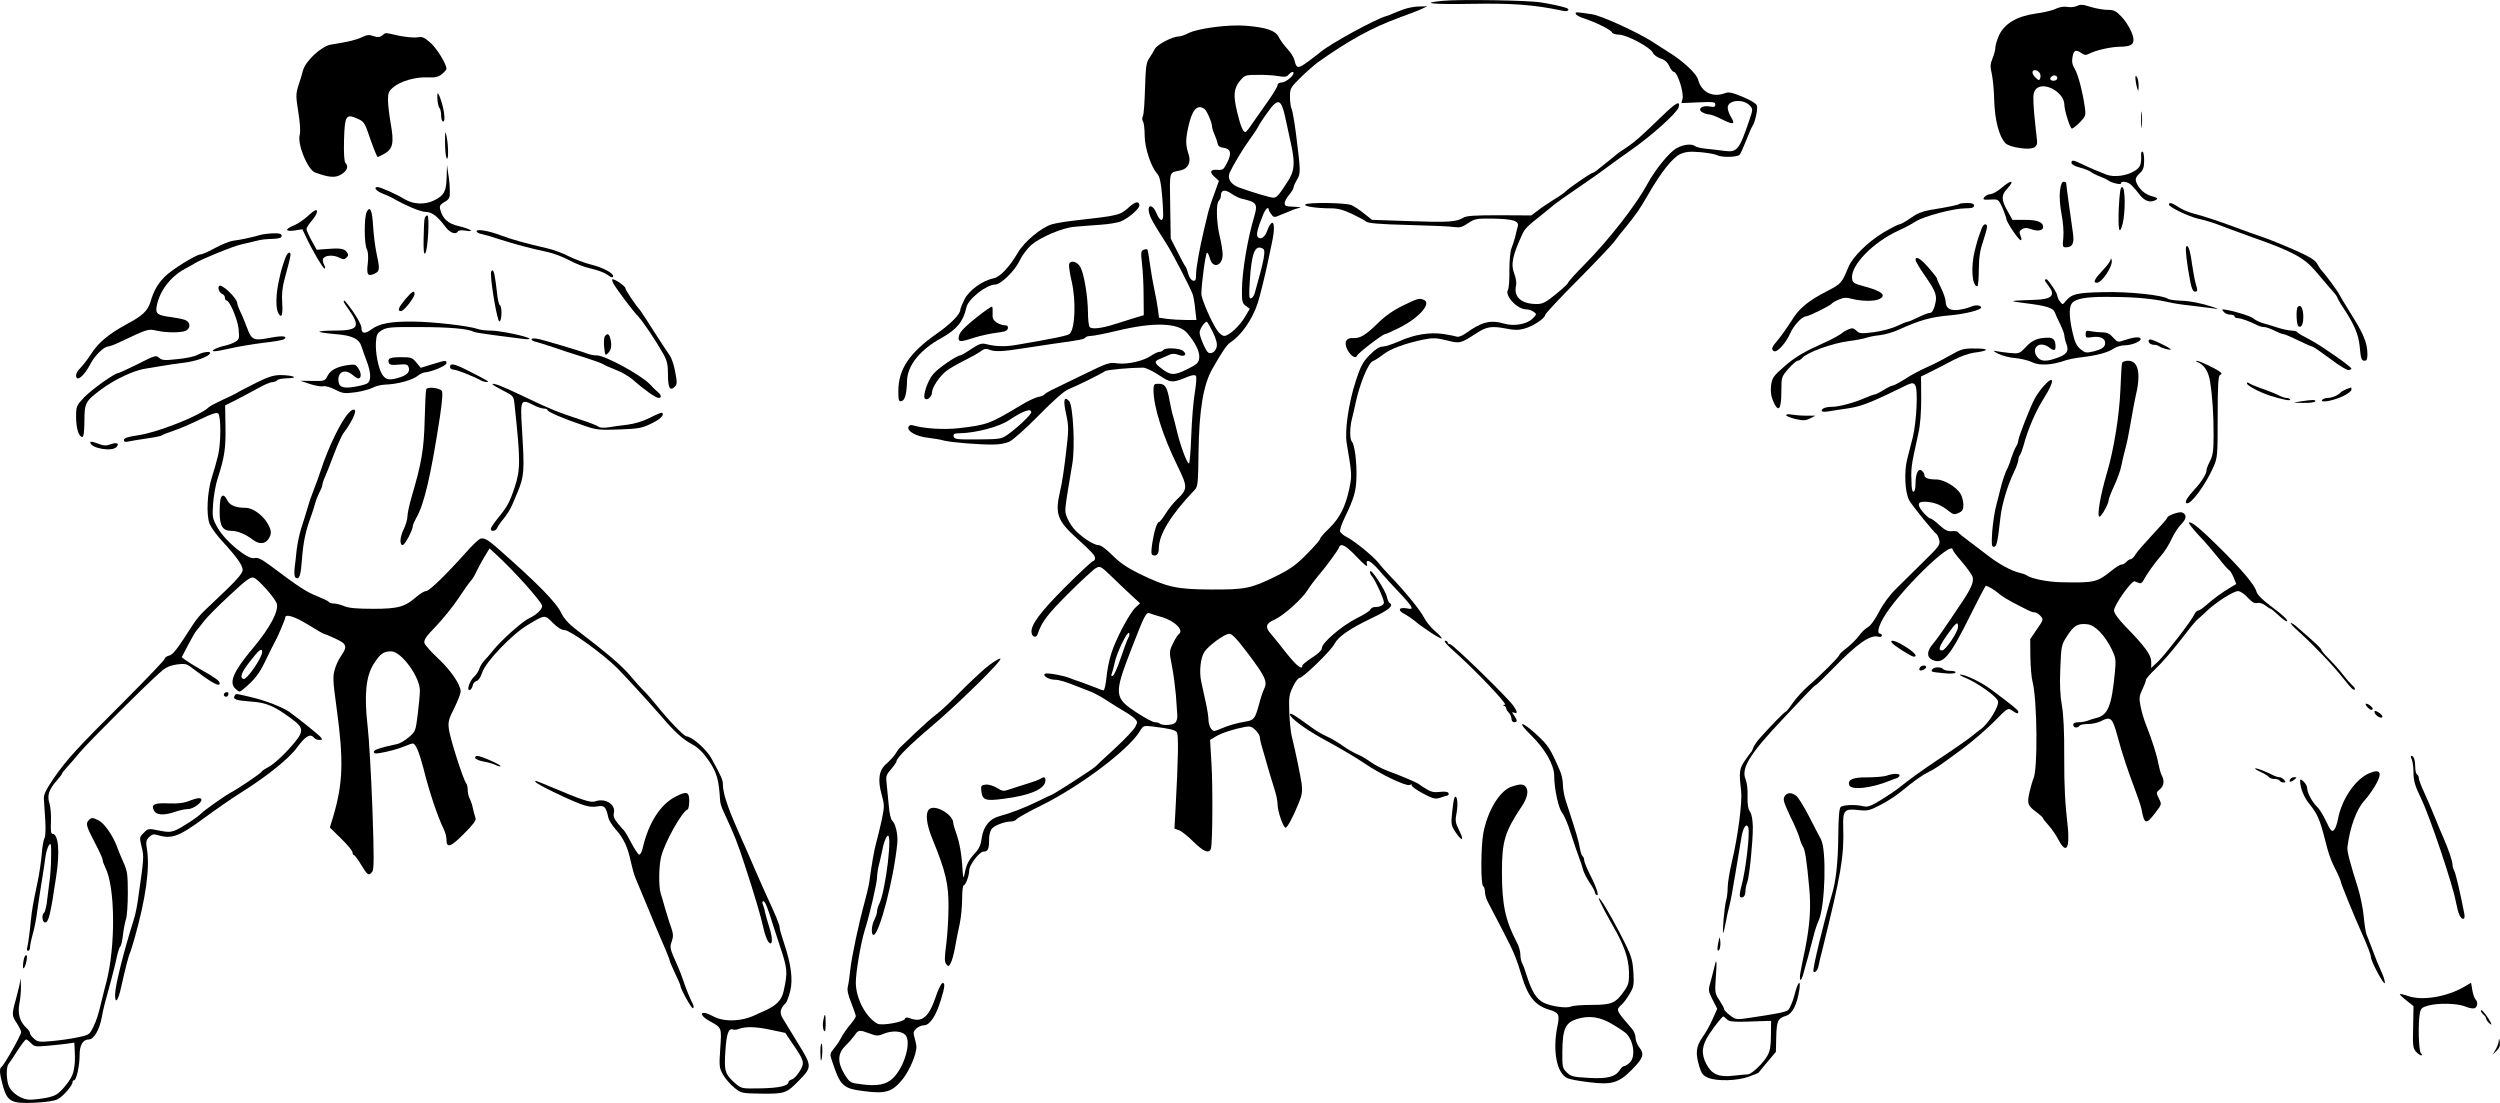 <?xml version="1.0" standalone="no"?>
<!DOCTYPE svg PUBLIC "-//W3C//DTD SVG 20010904//EN"
 "http://www.w3.org/TR/2001/REC-SVG-20010904/DTD/svg10.dtd">
<svg version="1.0" xmlns="http://www.w3.org/2000/svg"
 width="1410.756pt" height="622.376pt" viewBox="0 0 1410.756 622.376"
 preserveAspectRatio="xMidYMid meet">
<g transform="translate(-5.06,622.561) scale(0.1,-0.1)"
fill="#000000" stroke="none">
<path d="M8193 6221 c-136 -13 -64 -21 163 -17 232 4 352 -5 512 -39 34 -8 47
9 15 18 -39 11 -81 20 -138 29 -69 12 -459 18 -552 9z"/>
<path d="M11765 6190 c-11 -5 -34 -6 -51 -3 -19 3 -44 -2 -63 -11 -17 -9 -68
-21 -113 -27 -107 -15 -177 -57 -208 -125 -11 -26 -20 -57 -20 -69 0 -12 -7
-39 -16 -60 -13 -31 -13 -46 -4 -85 6 -26 13 -94 14 -151 3 -111 28 -206 64
-242 11 -11 44 -22 83 -27 75 -11 102 4 94 49 -2 15 -9 78 -15 141 -8 97 -7
118 5 137 38 57 165 -8 165 -84 0 -31 33 -133 42 -133 6 0 26 16 45 35 31 31
34 40 30 73 -11 88 -39 197 -58 228 -15 25 -18 42 -13 69 7 38 18 43 50 21 17
-12 25 -13 45 -3 38 20 125 39 176 39 53 1 73 11 73 39 0 31 -32 92 -69 132
-30 31 -42 37 -76 37 -23 0 -64 7 -91 15 -55 17 -61 17 -89 5z m-206 -374 c6
-7 8 -21 5 -30 -6 -16 -8 -16 -25 0 -11 9 -19 23 -19 31 0 17 24 17 39 -1z
m101 -31 c0 -8 -9 -15 -20 -15 -20 0 -26 11 -13 23 12 13 33 7 33 -8z"/>
<path d="M7975 6174 c-22 -8 -49 -18 -60 -23 -11 -6 -31 -13 -44 -17 -59 -16
-314 -156 -366 -200 -6 -5 -36 -29 -69 -53 -62 -46 -69 -45 -82 9 -4 14 -21
41 -39 60 -18 19 -40 49 -48 66 -19 37 -67 54 -182 64 -97 9 -273 -14 -327
-41 -21 -11 -45 -19 -55 -19 -35 0 -122 -45 -135 -70 -7 -14 -22 -37 -32 -53
-17 -23 -20 -48 -24 -169 -2 -78 -7 -149 -12 -158 -5 -9 -5 -22 1 -31 5 -7 9
-43 9 -78 0 -69 36 -178 71 -216 14 -16 21 -46 28 -129 5 -60 7 -115 4 -122
-7 -20 -21 -8 -38 32 -18 45 -50 48 -41 4 6 -31 24 -63 96 -175 35 -54 131
-239 151 -290 4 -11 11 -48 14 -82 l7 -63 -60 0 c-32 0 -80 3 -105 6 l-46 7
-6 46 c-3 25 -12 75 -20 111 -8 36 -19 101 -25 144 -6 44 -12 82 -15 84 -2 2
-12 2 -21 -2 -15 -6 -16 -15 -9 -79 5 -39 9 -121 9 -181 l1 -109 -60 -18 c-33
-11 -80 -25 -105 -33 -75 -24 -131 -30 -141 -15 -5 8 -9 46 -9 84 -1 86 -21
210 -41 250 -16 33 -55 46 -65 21 -3 -8 3 -52 14 -98 26 -112 19 -271 -12
-297 -12 -10 -101 -28 -302 -62 -66 -11 -116 -9 -174 6 -20 5 -38 -2 -79 -29
-29 -20 -57 -36 -62 -36 -19 0 -124 -72 -151 -104 -32 -35 -62 -126 -48 -140
13 -13 40 12 40 35 0 28 44 94 82 122 18 14 62 39 98 57 36 18 78 41 93 52 23
17 32 18 55 9 27 -11 75 -9 187 9 33 5 107 16 165 25 159 22 179 26 186 36 3
5 17 9 31 9 14 0 80 13 147 29 206 50 346 46 396 -13 47 -55 71 -105 68 -139
-3 -28 -10 -36 -68 -65 -73 -36 -94 -36 -146 5 -41 31 -42 40 -6 54 15 7 37
16 50 22 17 8 31 8 53 0 35 -14 52 3 24 24 -22 15 -101 18 -110 3 -3 -5 -13
-10 -22 -10 -8 0 -28 -9 -44 -20 -43 -31 -135 -52 -192 -45 -45 7 -57 3 -180
-57 -73 -36 -153 -75 -179 -87 -26 -12 -50 -26 -53 -31 -3 -5 -20 -12 -38 -15
-17 -4 -59 -24 -92 -44 -180 -108 -192 -113 -357 -132 -82 -9 -193 -2 -254 16
-15 5 -23 1 -27 -9 -9 -24 46 -54 112 -61 31 -4 70 -10 86 -15 39 -11 203 -24
280 -23 37 0 74 7 95 18 19 10 94 77 165 149 80 82 143 137 165 145 41 16 190
89 206 102 9 8 146 20 215 20 14 0 55 -19 89 -42 69 -46 75 -46 167 -8 21 8
36 10 42 4 5 -6 2 -45 -6 -95 -8 -47 -17 -156 -20 -242 -3 -87 -9 -158 -13
-158 -11 0 -47 97 -66 175 -8 33 -18 74 -23 90 -6 17 -14 56 -20 88 -14 79
-26 97 -61 97 -28 0 -30 -3 -30 -38 0 -91 53 -259 135 -425 59 -121 59 -131
-5 -192 -17 -16 -45 -51 -61 -77 -17 -27 -34 -48 -38 -48 -11 0 -28 -53 -38
-119 -7 -49 -7 -64 3 -68 22 -8 34 7 34 40 1 78 69 189 203 329 17 17 19 41
21 211 3 237 27 383 79 473 54 95 81 134 100 147 63 41 123 127 155 222 12 36
47 179 61 250 6 28 15 70 20 95 14 65 14 113 -1 108 -7 -3 -18 -20 -24 -38
-13 -41 -38 -60 -55 -43 -11 11 -4 45 29 126 13 33 31 50 32 30 0 -5 7 -17 15
-27 14 -19 16 -19 57 -1 24 9 52 21 63 26 11 4 29 10 40 12 11 3 -4 5 -32 6
-44 1 -53 4 -53 19 0 11 11 32 25 48 14 16 25 35 25 41 0 7 9 27 19 44 22 35
22 44 -5 259 -9 69 -20 133 -25 142 -5 10 -9 40 -9 67 0 48 3 53 59 108 32 32
76 70 97 86 176 125 305 196 463 254 53 19 110 41 126 49 l30 14 -45 -1 c-25
0 -63 -7 -85 -15z m-625 -361 c0 -17 -46 -53 -67 -53 -14 0 -23 -6 -23 -15 0
-8 -28 -55 -63 -103 -34 -48 -73 -104 -87 -124 -14 -21 -28 -38 -32 -38 -13 0
-28 37 -47 117 -22 93 -18 130 18 174 26 31 30 32 102 32 41 1 92 -3 115 -7
32 -6 44 -5 55 7 15 17 29 22 29 10z m-47 -248 c9 -44 24 -111 32 -148 25
-112 21 -158 -20 -219 -50 -77 -60 -88 -79 -88 -17 0 -117 30 -192 57 -48 17
-69 51 -54 85 19 41 74 134 111 184 20 27 42 60 49 74 7 14 31 51 54 82 58 82
76 77 99 -27z m-457 47 c14 -8 44 -78 44 -99 0 -8 6 -29 14 -46 8 -18 16 -41
18 -52 2 -13 12 -21 31 -23 42 -5 50 -31 23 -83 -19 -39 -25 -44 -53 -42 -42
4 -50 -12 -19 -39 l25 -23 -25 -70 c-15 -38 -30 -86 -35 -105 -4 -19 -15 -64
-24 -100 -25 -105 -44 -212 -45 -253 0 -31 -3 -38 -17 -35 -10 2 -22 18 -27
38 -5 19 -12 37 -15 40 -3 3 -24 40 -45 83 l-39 77 -3 185 c-3 202 -8 185 58
199 42 9 60 44 47 87 -18 57 -19 81 -4 153 21 100 50 135 91 108z m213 -508
c81 -18 90 -29 71 -94 -39 -129 -70 -314 -71 -418 -1 -67 2 -77 21 -92 l23
-17 -27 -46 c-31 -52 -91 -107 -117 -107 -10 0 -27 13 -38 29 -33 46 -91 179
-91 209 0 53 24 232 32 232 4 0 11 -15 16 -32 15 -61 72 -44 72 21 0 20 -7 65
-16 101 -19 79 -22 186 -6 202 7 7 12 19 12 28 0 34 21 39 58 14 19 -14 47
-27 61 -30z m120 -283 c15 -10 5 -63 -48 -250 -4 -14 -13 -27 -21 -29 -11 -4
-12 14 -7 94 10 164 30 214 76 185z m-284 -470 c19 -40 26 -67 21 -84 -6 -25
-30 -42 -47 -31 -14 8 -49 90 -49 113 0 20 28 61 40 61 4 0 19 -27 35 -59z
m-1025 -452 c0 -13 -79 -88 -133 -126 -36 -25 -44 -26 -170 -27 -118 -1 -132
1 -135 17 -3 14 4 17 35 18 89 1 223 36 278 74 79 52 125 69 125 44z"/>
<path d="M8943 6147 c2 -7 23 -18 48 -26 65 -21 151 -64 156 -78 3 -7 21 -13
40 -13 42 0 176 -71 190 -101 5 -12 25 -27 43 -33 24 -7 40 -21 50 -43 8 -18
20 -33 26 -33 20 0 58 -117 49 -152 l-6 -24 95 4 c85 4 96 2 96 -12 0 -14 -6
-16 -33 -11 -43 8 -71 -17 -38 -34 11 -6 27 -11 36 -11 10 0 39 -11 67 -25 69
-35 83 -33 58 8 -11 17 -20 42 -20 55 0 44 89 52 126 11 17 -19 16 -23 -5 -85
-56 -164 -68 -179 -138 -170 -27 4 -73 9 -103 12 -30 3 -59 10 -64 15 -17 15
-67 10 -105 -12 -41 -23 -120 -120 -165 -203 -64 -118 -215 -312 -350 -449
-53 -53 -96 -101 -96 -106 0 -5 -31 -34 -69 -65 -58 -47 -76 -56 -109 -56 -87
0 -132 41 -116 105 3 14 -1 42 -10 65 -21 53 -11 103 45 224 15 32 28 45 114
113 33 26 65 53 71 58 7 6 64 46 128 90 65 44 143 99 174 123 31 23 84 61 117
84 119 82 270 217 278 248 11 41 -14 28 -96 -52 -119 -115 -152 -144 -200
-176 -23 -15 -47 -31 -53 -37 -6 -5 -25 -21 -43 -35 -18 -14 -44 -35 -59 -47
-15 -13 -30 -23 -35 -23 -9 0 -138 -89 -152 -105 -5 -6 -35 -27 -65 -45 -30
-19 -71 -46 -91 -62 l-37 -28 -180 1 c-142 0 -186 -3 -204 -14 -37 -24 -89
-27 -309 -19 l-206 7 -44 35 c-24 20 -57 41 -72 48 -32 14 -253 17 -261 3 -7
-10 66 -21 142 -21 41 0 72 -8 121 -31 36 -17 73 -37 81 -44 11 -9 76 -15 240
-19 124 -3 241 -8 260 -12 28 -4 43 0 75 22 37 25 47 27 137 26 118 -2 153
-13 143 -45 -3 -12 -10 -38 -14 -57 -5 -19 -14 -48 -21 -65 -7 -17 -12 -70
-12 -125 1 -53 -3 -102 -8 -110 -20 -32 52 -110 102 -110 13 0 33 -6 43 -14
18 -13 18 -14 -7 -39 -31 -31 -104 -44 -158 -28 -79 23 -128 11 -219 -55 -20
-14 -42 -22 -50 -18 -9 3 -43 10 -76 15 -78 11 -164 -3 -248 -41 -37 -16 -79
-30 -93 -30 -19 0 -41 -14 -74 -47 -40 -41 -51 -63 -79 -148 -40 -123 -63
-280 -51 -350 30 -177 30 -181 15 -256 -22 -103 -54 -166 -113 -224 -29 -27
-52 -54 -52 -60 0 -6 -34 -45 -76 -87 -62 -63 -94 -85 -177 -126 -138 -68
-172 -74 -366 -73 -191 1 -245 13 -401 89 -69 34 -110 62 -152 104 -38 38 -66
58 -81 58 -27 0 -104 52 -139 95 -14 17 -31 46 -38 65 -13 36 -13 31 32 300
16 96 4 327 -18 352 -29 31 -35 6 -17 -74 15 -70 15 -86 -1 -219 -9 -79 -23
-175 -33 -214 -30 -129 -17 -167 96 -269 80 -72 101 -95 101 -110 0 -9 -5 -16
-10 -16 -6 0 -77 -66 -158 -147 -145 -145 -198 -218 -190 -259 4 -25 27 -29
34 -7 23 69 54 110 173 229 71 71 142 136 156 144 24 13 28 11 98 -57 39 -38
90 -86 112 -106 l39 -36 -25 -23 c-35 -33 -113 -180 -138 -262 -12 -37 -24
-99 -27 -137 -4 -38 -11 -69 -16 -69 -6 0 -24 6 -41 14 -18 7 -54 21 -82 31
-27 9 -59 20 -70 25 -37 15 -127 30 -137 24 -17 -11 21 -34 54 -34 24 0 64
-12 133 -40 11 -4 39 -15 62 -24 23 -8 67 -32 99 -53 31 -21 76 -48 98 -61 23
-13 49 -31 59 -41 17 -17 18 -21 4 -47 -8 -16 -59 -70 -112 -119 -54 -50 -106
-97 -115 -107 -18 -16 -238 -158 -246 -158 -2 0 -36 -16 -76 -36 -75 -37 -157
-68 -217 -84 -55 -14 -91 -58 -100 -121 -5 -40 -15 -63 -38 -87 -37 -41 -49
-64 -59 -117 -7 -35 -9 -28 -14 55 -4 57 -15 120 -28 157 -12 34 -22 67 -22
74 0 47 -101 107 -135 79 -24 -20 -18 -85 19 -173 73 -179 90 -251 89 -379 0
-64 -6 -160 -13 -213 -10 -78 -10 -98 1 -111 11 -14 14 -13 25 8 7 13 18 53
24 88 6 36 18 95 26 131 8 37 14 101 14 143 0 42 4 76 9 76 11 0 31 55 31 85
0 29 58 105 80 105 25 0 32 14 32 63 -1 23 5 51 13 63 13 20 74 44 112 44 11
0 26 6 32 14 7 8 69 43 139 77 219 109 488 311 554 417 20 33 22 34 72 28 99
-12 126 -19 137 -32 11 -13 9 -145 -7 -436 l-6 -108 27 -10 c14 -5 51 -35 81
-65 57 -56 89 -69 98 -37 9 30 11 343 3 479 l-8 133 33 20 c33 20 102 42 166
54 27 5 38 1 58 -19 13 -13 24 -31 24 -40 0 -9 7 -40 16 -68 8 -29 24 -83 35
-122 11 -38 27 -90 35 -115 8 -25 14 -58 14 -75 0 -36 32 -130 45 -130 10 0
42 59 74 138 19 46 22 67 17 109 -7 48 -35 184 -57 273 -5 22 -11 81 -13 132
-3 80 -1 99 20 142 13 28 30 51 38 51 19 0 179 155 197 192 22 42 85 85 207
144 103 49 130 72 103 88 -4 3 -11 18 -14 33 -8 38 -89 161 -95 145 -2 -7 3
-21 12 -30 18 -21 66 -126 66 -146 0 -15 -21 -26 -51 -26 -11 0 -22 -6 -25
-14 -3 -8 -38 -30 -79 -50 -83 -42 -195 -138 -195 -167 0 -12 -20 -32 -55 -54
-30 -20 -55 -40 -55 -45 0 -28 -33 -2 -91 71 -35 45 -74 93 -86 107 -35 38
-30 60 20 81 51 23 157 118 188 169 12 20 39 55 58 78 41 47 111 142 118 161
10 26 37 12 100 -54 42 -45 62 -60 58 -45 -11 39 20 25 69 -32 25 -30 73 -83
107 -118 33 -34 65 -72 71 -82 9 -17 7 -19 -26 -13 -44 7 -49 -13 -8 -33 15
-8 38 -24 52 -35 48 -41 151 -108 156 -102 3 3 -14 21 -36 40 -23 19 -51 53
-62 75 -20 41 -111 153 -191 235 -23 24 -54 58 -67 76 -31 38 -133 122 -178
145 -18 9 -36 24 -39 32 -3 8 8 42 25 77 53 109 65 150 67 227 3 82 -10 189
-26 204 -12 13 -12 78 0 125 5 20 15 61 21 91 24 112 72 228 98 238 9 3 36 20
59 38 43 33 124 62 229 84 51 10 70 9 128 -5 76 -19 77 -19 171 42 56 36 84
40 167 24 43 -9 68 -9 100 0 49 13 117 58 118 77 0 7 82 95 182 195 99 100
193 199 208 219 15 21 41 54 59 75 66 81 80 101 130 187 74 129 139 211 183
232 30 13 53 16 113 11 42 -4 84 -11 95 -17 26 -14 116 -12 128 3 5 6 22 44
37 82 15 39 31 75 35 80 14 18 31 96 25 115 -4 11 -34 30 -80 49 -60 25 -79
29 -100 21 -70 -27 -133 5 -152 76 -8 33 -84 104 -161 152 -24 15 -67 42 -95
61 -86 55 -289 148 -342 156 -91 14 -96 14 -92 2z m-2342 -3402 c78 -21 135
-78 100 -99 -5 -4 -19 -26 -31 -51 -22 -45 -22 -47 -6 -128 9 -45 18 -118 22
-162 3 -44 7 -95 8 -112 2 -20 -3 -38 -13 -47 -16 -14 -75 -16 -88 -2 -3 3
-15 6 -26 6 -10 0 -56 24 -101 54 -128 83 -130 103 -35 349 77 199 87 220 107
212 9 -4 38 -13 63 -20z m-183 -118 c-7 -12 -26 -65 -44 -117 -17 -52 -37 -96
-44 -98 -9 -3 -11 1 -5 14 4 11 11 37 16 60 10 53 69 175 80 168 5 -3 4 -15
-3 -27z m677 -92 c94 -125 109 -156 90 -195 -7 -14 -21 -54 -30 -90 -22 -80
-28 -88 -74 -96 -50 -8 -99 -22 -145 -42 -36 -15 -39 -15 -52 3 -8 10 -14 33
-14 49 0 17 -7 63 -16 101 -8 39 -20 90 -25 115 -12 55 -4 134 18 167 23 35
114 102 140 102 16 1 43 -28 108 -114z"/>
<path d="M2207 6025 c-14 -10 -26 -11 -49 -3 -24 9 -38 7 -66 -7 -34 -15 -68
-24 -174 -41 -54 -9 -144 -93 -158 -147 -6 -23 -18 -63 -27 -89 -13 -43 -13
-57 1 -145 10 -62 13 -109 8 -128 -15 -52 45 -198 87 -213 80 -29 115 -31 148
-10 33 20 42 45 23 64 -7 7 -10 57 -8 129 4 139 11 150 76 121 38 -17 41 -23
73 -117 19 -54 37 -99 41 -99 4 0 22 9 41 20 45 27 52 61 32 171 -8 46 -15
105 -15 131 0 39 4 50 31 72 40 34 125 58 193 55 41 -2 59 2 80 18 14 12 26
25 26 30 0 27 -53 114 -89 146 -36 32 -47 37 -74 32 -18 -3 -65 1 -105 9 -86
19 -73 19 -95 1z"/>
<path d="M12101 5780 c1 -14 5 -36 9 -50 7 -23 8 -22 9 10 0 19 -4 42 -9 50
-8 12 -10 10 -9 -10z"/>
<path d="M2519 5695 c-3 -24 3 -71 12 -79 5 -6 9 -25 9 -43 0 -18 5 -33 11
-33 8 0 10 16 5 50 -6 47 -34 126 -37 105z"/>
<path d="M12133 5550 c0 -41 2 -58 4 -37 2 20 2 54 0 75 -2 20 -4 3 -4 -38z"/>
<path d="M2562 5425 c0 -38 3 -79 8 -90 12 -27 12 65 1 120 -8 36 -9 33 -9
-30z"/>
<path d="M12133 5358 c2 -61 -4 -77 -37 -97 -44 -28 -116 -37 -158 -21 -42 16
-92 37 -142 61 -47 23 -56 23 -56 5 0 -8 20 -19 48 -26 26 -7 54 -18 62 -25 8
-6 31 -18 50 -25 19 -7 40 -17 47 -22 19 -15 73 -27 73 -17 0 15 36 10 56 -8
11 -10 33 -35 48 -55 29 -39 63 -49 95 -29 11 7 4 12 -27 20 -41 11 -75 44
-88 83 -4 15 1 27 20 45 21 19 26 33 26 73 0 28 -4 50 -9 50 -5 0 -9 -6 -8
-12z"/>
<path d="M2571 5225 c-2 -79 -14 -102 -70 -130 -52 -26 -118 -23 -166 6 -43
27 -137 69 -154 69 -25 0 -8 -22 27 -36 20 -8 46 -19 56 -25 79 -45 160 -79
188 -79 36 -1 66 -23 111 -83 27 -36 59 -48 72 -27 4 6 22 8 43 4 58 -10 25
11 -40 26 -59 13 -90 42 -103 93 -6 20 -1 28 24 43 28 16 31 23 30 64 0 25 -4
68 -9 95 l-7 50 -2 -70z"/>
<path d="M11345 5165 c-22 -19 -50 -34 -61 -35 -12 0 -27 -7 -34 -15 -14 -17
-9 -18 47 -15 29 1 33 -3 53 -46 11 -27 22 -56 23 -66 4 -21 69 -118 81 -118
4 0 5 8 1 18 -11 29 -11 33 7 45 13 8 26 8 51 -1 37 -13 67 -8 67 13 0 27 -33
40 -103 40 l-70 0 -28 50 c-35 62 -36 88 -4 123 48 52 28 57 -30 7z"/>
<path d="M11675 5148 c-4 -33 0 -83 9 -131 9 -46 13 -101 10 -133 -5 -49 -4
-54 14 -54 38 0 49 23 40 82 -10 70 -38 271 -38 281 0 4 -6 7 -14 7 -10 0 -17
-17 -21 -52z"/>
<path d="M12007 5053 c-5 -126 3 -162 22 -89 16 66 15 206 -3 206 -10 0 -14
-28 -19 -117z"/>
<path d="M6428 5062 c-60 -53 -52 -51 -323 -82 -44 -5 -97 -14 -118 -20 -59
-17 -158 -99 -193 -161 -47 -80 -100 -137 -137 -144 -63 -13 -137 -67 -163
-117 -13 -26 -24 -53 -24 -59 0 -26 -54 -81 -133 -136 -155 -109 -217 -201
-217 -324 0 -52 2 -60 17 -57 20 4 30 39 32 114 2 88 73 176 197 244 84 47
121 92 138 171 10 47 113 129 163 129 31 0 110 77 137 134 14 30 44 70 67 90
52 44 177 97 244 102 27 3 91 7 140 11 50 3 104 12 122 20 40 16 103 71 103
88 0 26 -19 25 -52 -3z"/>
<path d="M11108 5075 c-6 -6 -65 -18 -170 -35 -40 -7 -73 -21 -106 -45 -27
-19 -55 -35 -62 -35 -7 0 -48 -21 -92 -47 -86 -52 -172 -136 -196 -193 -37
-90 -42 -96 -115 -134 -112 -57 -165 -101 -205 -168 -21 -33 -54 -80 -74 -105
-40 -47 -45 -58 -27 -69 17 -10 68 46 91 99 19 45 68 97 89 97 15 0 138 61
145 71 3 5 21 16 41 24 28 12 44 13 75 4 55 -14 129 -15 156 0 38 20 12 43
-75 67 -71 19 -78 23 -81 48 -9 74 117 204 263 271 30 13 73 36 96 51 49 30
213 74 282 74 35 0 47 4 47 15 0 11 -11 15 -38 15 -21 0 -41 -2 -44 -5z"/>
<path d="M12290 5071 c0 -14 112 -68 167 -80 28 -6 75 -20 105 -31 29 -12 121
-45 203 -75 220 -77 289 -115 350 -187 28 -33 67 -79 87 -102 21 -22 38 -45
38 -49 0 -4 17 -34 38 -65 58 -88 81 -143 88 -208 7 -75 10 -84 29 -84 11 0
15 10 15 36 0 63 -21 115 -92 227 -37 60 -68 111 -68 113 0 6 -80 115 -97 132
-8 8 -20 26 -27 40 -11 20 -43 40 -132 79 -66 29 -146 61 -179 72 -33 11 -98
34 -145 52 -102 38 -178 63 -243 80 -27 7 -64 23 -83 36 -36 24 -54 29 -54 14z"/>
<path d="M2120 5030 c-15 -29 -15 -183 1 -211 7 -14 9 -43 5 -80 -8 -64 0 -75
38 -58 30 14 31 26 11 117 -8 37 -16 105 -19 151 -5 91 -17 117 -36 81z"/>
<path d="M1785 5004 c-22 -20 -57 -43 -77 -51 -52 -21 -48 -36 6 -28 l43 7 23
-49 c37 -78 94 -173 102 -173 5 0 4 9 -2 21 -7 11 -9 26 -7 33 8 21 56 25 89
9 26 -13 32 -13 44 -1 12 12 12 17 1 32 -14 19 -38 23 -120 16 l-49 -4 -29 52
c-16 29 -29 59 -29 65 0 7 13 28 30 47 28 34 38 60 22 60 -4 0 -26 -16 -47
-36z"/>
<path d="M2447 4993 c-3 -10 -5 -61 -6 -113 -1 -67 1 -92 9 -84 15 15 26 214
12 214 -6 0 -13 -8 -15 -17z"/>
<path d="M11232 4933 c-20 -53 -24 -68 -38 -123 -23 -93 -15 -200 15 -200 4 0
8 42 8 93 1 72 6 108 26 167 14 41 23 78 21 82 -10 15 -22 8 -32 -19z"/>
<path d="M2740 4921 c0 -6 12 -13 28 -16 15 -3 61 -16 102 -30 84 -27 174 -51
268 -71 35 -7 92 -29 125 -47 34 -19 89 -40 122 -47 33 -7 72 -21 87 -31 29
-21 38 -23 38 -10 0 17 -65 50 -126 64 -32 8 -88 29 -123 46 -35 18 -91 39
-125 46 -108 24 -210 53 -261 73 -65 25 -135 37 -135 23z"/>
<path d="M1520 4900 c-34 -11 -118 -29 -155 -33 -17 -2 -61 -20 -99 -40 -38
-21 -75 -37 -83 -37 -25 0 -167 -88 -204 -127 -41 -43 -61 -79 -79 -140 -16
-51 -44 -79 -133 -126 -103 -56 -161 -104 -201 -167 -20 -31 -48 -67 -61 -80
-14 -13 -25 -32 -25 -42 0 -42 45 -6 82 66 23 44 75 96 98 96 8 0 42 13 75 29
145 69 153 72 198 61 56 -13 143 -13 168 0 27 15 24 49 -6 60 -13 5 -48 12
-77 16 -80 10 -91 19 -83 62 16 86 77 166 160 211 22 12 47 25 55 31 39 24
220 98 265 107 28 7 64 15 80 19 37 9 49 10 103 12 30 2 42 6 42 17 0 11 -11
15 -47 14 -27 -1 -59 -5 -73 -9z"/>
<path d="M12387 4833 c-6 -10 5 -104 24 -200 7 -35 15 -53 25 -53 17 0 17 5 4
49 -5 18 -14 67 -20 108 -10 77 -23 113 -33 96z"/>
<path d="M1662 4773 c-20 -55 -24 -69 -38 -133 -17 -77 -18 -154 -3 -181 18
-34 27 -12 22 58 -3 46 1 88 12 128 25 90 34 129 35 143 0 22 -17 13 -28 -15z"/>
<path d="M10860 4758 c0 -6 22 -44 50 -84 67 -96 74 -118 59 -171 -7 -28 -17
-43 -28 -43 -9 0 -38 -11 -66 -25 -27 -13 -54 -25 -60 -25 -5 0 -32 -11 -60
-24 -28 -14 -86 -29 -130 -35 -73 -9 -82 -8 -99 9 -16 15 -23 16 -45 7 -14 -6
-28 -14 -31 -17 -9 -10 -65 -41 -100 -56 -117 -52 -167 -81 -229 -135 -63 -55
-70 -65 -76 -107 -4 -32 -1 -58 9 -84 32 -76 49 -58 49 53 0 77 1 79 40 124
22 25 45 45 52 45 7 0 18 7 25 15 27 32 169 84 265 96 39 5 81 13 95 18 14 5
48 12 77 15 29 3 78 17 110 32 116 53 181 71 286 80 82 7 177 30 177 44 0 14
-33 17 -60 4 -14 -6 -44 -14 -68 -17 -48 -6 -72 10 -72 47 0 12 -11 46 -25 74
-14 29 -25 54 -25 58 0 3 -21 30 -47 60 -45 51 -73 68 -73 42z"/>
<path d="M11961 4761 c0 -8 -21 -36 -46 -62 -46 -49 -55 -69 -32 -69 30 0 92
96 84 128 -3 11 -5 12 -6 3z"/>
<path d="M2821 4678 c2 -71 36 -262 47 -266 14 -4 18 83 3 92 -5 3 -12 32 -15
63 -12 104 -18 133 -27 133 -5 0 -9 -10 -8 -22z"/>
<path d="M3511 4628 c15 -30 110 -156 141 -188 27 -28 102 -141 142 -212 21
-38 26 -60 26 -117 0 -74 11 -94 38 -68 14 14 14 25 3 83 -6 36 -20 78 -30 92
-11 15 -51 77 -90 137 -38 61 -74 115 -79 121 -29 33 -82 113 -82 123 0 11
-57 51 -73 51 -4 0 -2 -10 4 -22z"/>
<path d="M11590 4644 c0 -3 9 -17 20 -31 41 -52 20 -76 -70 -79 -161 -6 -162
-6 -55 -20 115 -14 153 -27 161 -51 3 -10 17 -40 30 -66 13 -27 24 -56 24 -65
0 -8 5 -31 12 -49 15 -40 1 -59 -59 -79 -58 -21 -90 -18 -109 11 -33 51 19 89
70 50 26 -20 36 -19 36 4 0 36 -12 51 -40 51 -58 0 -91 -13 -127 -52 -37 -39
-39 -39 -93 -34 -30 3 -66 8 -80 11 -16 4 -11 -1 15 -15 22 -11 66 -23 97 -25
32 -3 75 -13 95 -23 41 -21 111 -17 183 8 19 7 64 16 100 20 86 10 147 27 179
49 14 10 42 18 63 18 42 1 95 24 88 38 -6 12 -40 8 -91 -9 -37 -13 -39 -12
-64 15 -18 21 -34 29 -59 29 -18 0 -48 3 -65 6 -27 6 -31 4 -31 -16 0 -20 4
-22 36 -17 43 7 74 -6 74 -32 0 -24 -16 -36 -68 -49 -39 -9 -45 -8 -72 14 -22
19 -32 41 -44 94 -23 102 -21 156 7 174 32 21 91 28 224 26 124 -1 224 -10
308 -29 28 -7 86 -16 130 -20 44 -5 98 -12 120 -15 37 -5 38 -5 10 5 -68 23
-133 36 -190 38 -33 1 -64 6 -70 10 -26 21 -224 42 -365 38 -150 -3 -179 -10
-213 -51 -17 -21 -17 -21 -32 -2 -8 11 -15 26 -15 33 0 15 -52 92 -62 93 -5 0
-8 -3 -8 -6z"/>
<path d="M1286 4611 c-8 -13 3 -38 20 -45 8 -3 14 -12 14 -21 0 -8 4 -15 9
-15 17 0 62 -105 68 -160 5 -53 4 -59 -18 -73 -13 -8 -40 -18 -59 -22 -19 -4
-43 -12 -53 -17 -38 -20 -6 -19 80 1 48 11 133 25 189 32 55 6 107 15 115 19
28 18 -3 23 -68 11 -104 -20 -111 -17 -140 59 -13 36 -31 78 -39 93 -7 16 -14
33 -14 39 0 31 -92 118 -104 99z"/>
<path d="M2337 4536 c-39 -48 -46 -66 -23 -66 16 0 76 77 76 97 0 23 -15 14
-53 -31z"/>
<path d="M7967 4501 c-52 -25 -99 -58 -140 -98 -70 -69 -101 -87 -138 -85 -42
3 -56 -22 -36 -64 18 -36 48 -56 55 -36 4 14 145 122 158 122 5 0 41 16 81 36
115 58 185 140 137 158 -25 10 -35 7 -117 -33z"/>
<path d="M1990 4524 c0 -3 10 -20 23 -37 76 -107 63 -127 -79 -127 -48 0 -84
-3 -81 -7 4 -3 45 -9 92 -13 94 -7 133 -27 146 -71 4 -13 17 -49 28 -79 27
-69 27 -116 2 -129 -10 -6 -44 -14 -75 -19 -64 -10 -86 1 -86 42 0 46 41 60
80 26 13 -11 27 -20 32 -20 18 0 19 29 2 55 -16 25 -21 26 -63 20 -61 -9 -97
-29 -113 -62 -13 -27 -17 -28 -83 -27 l-70 1 54 -18 c30 -10 63 -16 75 -13 12
3 41 -5 68 -19 43 -22 53 -23 114 -15 37 5 81 17 98 26 17 9 47 16 66 17 74 2
161 26 192 53 10 8 26 15 35 16 40 3 123 38 123 52 0 18 -2 18 -80 -6 l-65
-20 -25 30 c-23 28 -30 30 -87 30 -63 0 -77 -7 -68 -33 5 -10 18 -13 55 -9 41
4 51 1 56 -13 11 -27 -8 -47 -56 -61 -53 -16 -73 -12 -93 19 -21 33 -39 124
-35 182 3 43 7 51 35 68 28 16 54 18 210 17 167 0 278 -10 305 -26 6 -4 63
-13 127 -21 64 -8 134 -17 156 -20 22 -3 37 -2 33 2 -13 13 -162 44 -215 45
-28 0 -63 4 -76 9 -45 17 -251 41 -367 42 -127 1 -189 -11 -235 -45 -36 -27
-55 -23 -55 11 0 13 -21 53 -46 89 -43 60 -54 72 -54 58z"/>
<path d="M5562 4435 c-82 -66 -102 -90 -102 -119 0 -21 15 -20 91 5 35 11 91
23 124 27 46 5 61 11 63 25 2 12 -3 17 -18 17 -11 0 -32 7 -46 16 -19 13 -24
24 -22 50 1 18 0 36 -3 39 -3 3 -42 -24 -87 -60z"/>
<path d="M13017 4494 c-11 -12 -8 -102 4 -110 18 -11 29 17 27 65 -3 42 -16
60 -31 45z"/>
<path d="M12599 4466 c7 -9 24 -16 37 -16 13 0 24 -4 24 -10 0 -5 9 -10 20
-10 17 0 66 -18 112 -41 10 -5 26 -9 36 -9 10 0 35 -9 57 -20 22 -11 45 -20
51 -20 7 0 44 -16 83 -35 39 -19 75 -35 80 -35 5 0 50 -31 101 -69 52 -40 98
-67 106 -64 8 3 14 6 14 8 0 11 -169 129 -228 160 -39 20 -75 41 -78 46 -3 5
-17 9 -31 9 -14 0 -48 7 -77 16 -28 9 -67 21 -86 26 -19 6 -42 17 -51 25 -17
14 -94 39 -154 50 -27 5 -29 4 -16 -11z"/>
<path d="M3464 4328 c-5 -7 -7 -35 -4 -62 5 -47 6 -49 23 -32 18 18 21 45 11
84 -7 25 -17 28 -30 10z"/>
<path d="M3050 4311 c0 -5 10 -11 23 -14 12 -3 56 -16 97 -30 41 -15 120 -40
175 -57 54 -17 104 -35 110 -40 6 -5 37 -18 69 -31 33 -12 78 -38 100 -58 57
-51 127 -101 143 -101 18 0 16 17 -3 32 -9 7 -30 28 -47 46 -50 52 -252 162
-298 162 -16 0 -38 4 -51 9 -42 16 -252 79 -285 85 -18 3 -33 2 -33 -3z"/>
<path d="M12176 4295 c4 -8 16 -15 28 -15 12 0 26 -4 32 -9 10 -9 64 -24 64
-17 0 7 -99 56 -115 56 -9 0 -12 -6 -9 -15z"/>
<path d="M11049 4217 c-41 -24 -100 -53 -130 -66 -30 -13 -81 -40 -115 -62
-33 -21 -66 -39 -72 -39 -7 0 -30 -11 -52 -25 -22 -14 -44 -25 -49 -25 -5 0
-31 -9 -58 -21 -60 -26 -145 -49 -183 -49 -35 0 -60 -9 -60 -22 0 -6 15 -8 38
-4 20 4 64 10 97 15 82 11 133 30 305 114 70 35 76 36 88 19 17 -22 8 -208
-14 -296 -9 -33 -22 -88 -31 -121 -18 -71 -13 -188 11 -232 13 -26 138 -180
156 -193 4 -3 10 -17 14 -33 6 -25 -2 -36 -86 -118 -51 -50 -121 -119 -155
-153 -39 -38 -76 -88 -100 -135 -23 -44 -48 -78 -64 -86 -14 -8 -36 -29 -48
-47 -13 -18 -43 -48 -67 -67 -24 -18 -44 -37 -44 -41 0 -10 -104 -114 -172
-172 -30 -26 -70 -70 -89 -97 -19 -28 -37 -51 -41 -51 -6 0 -76 -71 -147 -150
-17 -19 -34 -44 -37 -55 -4 -11 -9 -22 -13 -25 -3 -3 -19 -24 -35 -48 -30 -44
-33 -65 -20 -169 7 -63 -18 -258 -52 -399 -13 -56 -24 -122 -24 -146 0 -25 -4
-58 -9 -74 -9 -29 -23 -189 -16 -182 2 2 8 28 14 58 5 30 15 73 21 95 6 22 22
108 35 190 14 83 29 172 33 198 10 55 28 80 38 54 11 -30 -14 -244 -39 -334
-9 -31 -11 -55 -6 -59 15 -9 29 6 29 31 0 13 4 35 10 50 12 31 32 226 32 313
-1 40 -6 72 -16 87 -11 16 -15 44 -14 87 2 35 -3 77 -11 96 -26 63 22 141 208
338 47 49 108 114 134 142 27 29 51 52 54 52 4 0 47 42 97 93 136 140 210 192
255 180 12 -3 21 -1 21 6 0 6 -4 11 -10 11 -18 0 -11 36 17 86 78 140 392 449
393 387 0 -5 23 -35 51 -67 28 -33 55 -70 60 -83 10 -27 -5 -65 -58 -144 -111
-166 -140 -207 -165 -237 -35 -41 -36 -75 -3 -90 60 -28 97 15 215 253 45 91
84 165 87 165 9 0 49 -23 68 -40 20 -18 59 -42 125 -75 59 -31 69 -35 83 -35
8 0 22 -9 32 -20 18 -20 17 -22 -20 -75 l-38 -56 1 -100 c1 -55 6 -117 12
-139 27 -102 31 -509 4 -551 -3 -6 -12 -37 -20 -70 -16 -68 -12 -80 42 -119
18 -14 34 -28 34 -32 0 -4 14 -22 31 -40 17 -18 41 -54 55 -80 31 -61 53 -63
56 -5 0 23 0 49 -1 57 -18 163 -22 239 -22 415 1 141 -4 236 -13 289 -10 55
-13 120 -9 210 5 128 6 132 39 184 38 58 60 71 113 65 43 -4 98 -60 138 -141
23 -48 25 -58 18 -130 -18 -190 -39 -242 -105 -258 -14 -3 -35 -10 -48 -15
-13 -5 -36 -9 -52 -9 -20 0 -30 -5 -30 -15 0 -17 25 -20 35 -5 3 6 25 10 48
10 23 0 55 7 71 15 58 30 67 22 96 -85 23 -88 62 -205 95 -290 18 -47 36 -101
40 -120 16 -87 26 -90 78 -21 37 48 37 48 20 81 -16 32 -15 34 5 51 24 19 28
49 11 80 -6 11 -14 41 -19 67 -8 46 -36 134 -71 222 -10 25 -23 69 -29 99 -9
47 -8 59 10 96 11 23 20 47 20 53 0 7 25 36 56 65 31 29 92 99 137 157 44 58
87 111 96 118 9 7 34 30 56 51 53 50 149 111 175 111 12 0 36 -16 54 -36 25
-27 39 -35 55 -31 12 3 31 -3 45 -14 13 -10 27 -19 30 -19 3 0 23 -16 43 -35
20 -19 41 -35 46 -35 17 0 -15 31 -90 87 -46 34 -75 64 -79 80 -10 38 -82 123
-208 248 -111 110 -163 152 -173 141 -3 -3 22 -35 56 -72 35 -36 85 -95 112
-129 27 -35 54 -65 59 -67 5 -2 16 -20 25 -41 l15 -37 -32 -19 c-49 -29 -94
-62 -135 -98 -20 -18 -42 -33 -48 -33 -7 0 -16 -10 -22 -22 -16 -36 -158 -219
-202 -263 l-41 -39 0 35 c0 38 -34 86 -146 200 -39 41 -64 75 -64 89 0 31 100
172 117 165 7 -3 19 -7 26 -10 6 -3 17 3 22 13 20 39 67 104 99 140 19 21 46
63 60 94 14 31 39 70 56 86 30 31 32 55 4 66 -17 6 -84 -18 -84 -31 0 -4 -37
-46 -81 -93 -44 -47 -88 -97 -97 -112 -9 -16 -22 -28 -28 -28 -6 0 -17 -7 -24
-15 -7 -8 -19 -15 -27 -15 -8 0 -33 -15 -56 -34 -82 -66 -97 -70 -282 -66 -80
1 -171 20 -200 40 -5 4 -23 10 -40 14 -44 10 -117 50 -177 97 -29 22 -78 59
-108 82 -30 22 -58 45 -61 50 -3 5 -19 7 -35 5 -22 -2 -38 6 -69 34 -22 21
-45 38 -52 38 -6 0 -25 17 -42 37 -38 46 -28 63 32 56 45 -6 76 -20 118 -54
22 -17 29 -19 52 -8 22 10 27 19 27 47 0 18 -7 46 -16 61 -23 39 -94 81 -137
81 -44 0 -67 8 -67 25 0 7 -6 18 -14 24 -20 17 -36 -15 -36 -73 0 -52 -19 -64
-22 -13 -4 107 -6 97 38 297 11 49 16 118 16 198 l-1 123 57 28 c31 16 87 44
124 64 37 20 88 38 115 42 88 11 94 24 13 24 -71 1 -80 -2 -151 -42z m51
-1529 c-1 -30 -71 -133 -90 -133 -25 0 -17 23 30 90 49 69 60 77 60 43z"/>
<path d="M1165 4223 c-16 -9 -67 -20 -114 -24 -72 -8 -87 -7 -103 8 -17 15
-24 13 -120 -36 -57 -28 -107 -51 -111 -51 -20 0 -151 -94 -192 -137 -43 -46
-45 -50 -45 -110 0 -64 15 -113 35 -113 8 0 11 29 12 89 0 102 5 112 93 178
79 59 187 109 255 119 11 2 49 8 85 14 36 6 94 15 130 19 65 8 133 32 145 51
10 16 -36 11 -70 -7z"/>
<path d="M12026 4178 c-3 -7 -7 -77 -10 -154 -6 -144 -37 -335 -75 -464 -37
-124 -59 -250 -43 -250 11 0 52 73 52 94 0 7 14 44 32 82 17 38 35 87 39 109
4 22 14 65 22 95 9 30 23 100 32 155 9 55 21 116 25 135 34 136 19 210 -41
210 -16 0 -31 -6 -33 -12z"/>
<path d="M12450 4183 c39 -16 63 -53 72 -110 14 -89 20 -187 20 -304 0 -88 -4
-113 -21 -147 -12 -23 -20 -45 -19 -49 4 -14 -29 -68 -63 -104 -45 -49 -62
-76 -50 -83 21 -13 106 100 152 204 23 53 24 63 24 283 0 176 3 230 13 236 11
6 11 10 0 18 -22 18 -117 63 -130 62 -9 0 -8 -2 2 -6z"/>
<path d="M2590 4155 c0 -8 8 -15 19 -15 17 0 114 -38 153 -60 10 -6 26 -10 35
-10 19 0 9 6 -109 66 -73 37 -98 42 -98 19z"/>
<path d="M1495 4065 c-49 -25 -97 -49 -105 -55 -8 -5 -45 -24 -82 -40 -37 -17
-73 -36 -80 -43 -47 -46 -286 -141 -395 -157 -61 -9 -83 -16 -83 -27 0 -11 7
-13 24 -9 14 3 60 11 103 17 43 6 83 14 88 18 6 5 33 15 62 25 29 9 95 37 148
63 72 35 99 43 107 35 16 -16 16 -165 -1 -237 -8 -33 -23 -87 -34 -120 -27
-82 -34 -218 -13 -267 9 -21 42 -66 74 -100 80 -87 112 -133 112 -159 0 -15
-28 -50 -87 -107 -49 -46 -105 -100 -126 -120 -22 -20 -51 -55 -65 -77 -95
-148 -115 -174 -138 -179 -13 -4 -24 -11 -24 -18 0 -6 -102 -113 -227 -238
-269 -268 -324 -328 -400 -437 -43 -64 -56 -90 -55 -115 1 -18 5 -73 8 -121 3
-50 1 -93 -4 -100 -5 -7 -13 -48 -16 -92 -4 -44 -14 -111 -22 -150 -27 -126
-34 -169 -39 -220 -7 -75 -16 -138 -21 -157 -3 -10 -1 -18 5 -18 6 0 11 9 11
20 0 10 7 45 16 77 9 32 20 87 24 123 5 36 16 110 25 165 9 55 19 120 22 145
3 25 12 54 19 65 12 17 14 10 13 -60 0 -44 -4 -111 -10 -150 -5 -38 -12 -91
-15 -118 -4 -26 -11 -50 -15 -53 -15 -9 -10 -54 6 -54 20 0 31 47 63 263 21
137 12 237 -21 237 -9 0 -11 19 -9 67 2 37 -2 84 -8 104 -15 45 -4 79 41 130
16 18 29 35 29 38 0 4 12 19 26 34 14 15 48 54 75 87 48 57 371 380 455 453
30 27 53 37 92 43 46 6 56 4 84 -18 112 -85 158 -111 158 -89 0 15 -21 30
-119 86 -29 17 -62 37 -74 46 l-21 16 35 67 c19 37 41 75 49 84 8 9 27 33 42
53 14 19 78 84 142 143 96 90 120 107 138 102 24 -7 117 -111 130 -145 14 -40
-37 -138 -135 -254 -110 -131 -136 -193 -98 -228 22 -20 23 -20 44 -3 66 56
90 86 127 164 23 47 45 92 50 100 17 29 60 131 60 140 0 24 56 6 130 -40 44
-27 83 -50 86 -50 3 0 33 -12 65 -27 67 -31 72 -44 34 -99 -14 -20 -30 -55
-36 -78 -11 -40 -10 -62 11 -216 41 -299 36 -426 -20 -615 l-18 -59 64 -63
c35 -34 64 -69 64 -78 0 -8 4 -15 8 -15 4 0 23 -25 41 -55 36 -60 42 -63 62
-39 10 13 11 77 1 357 -7 188 -19 398 -27 465 -20 175 -10 283 35 352 36 57
55 70 98 70 57 0 162 -144 162 -221 0 -19 -5 -78 -12 -133 -12 -96 -13 -99
-51 -131 -21 -18 -50 -35 -65 -38 -94 -20 -132 -32 -132 -44 0 -9 10 -11 33
-7 48 8 108 24 145 40 18 8 37 14 42 14 16 0 37 -51 60 -140 33 -133 80 -273
115 -344 8 -16 15 -42 15 -58 0 -51 24 -43 99 33 51 51 70 76 65 88 -3 9 -10
32 -14 51 -3 19 -12 45 -18 57 -7 12 -12 35 -12 50 0 16 -4 33 -9 39 -15 16
-90 250 -97 302 -6 45 -2 58 30 122 20 40 36 82 36 94 0 38 -57 121 -128 187
-38 35 -72 74 -76 85 -5 18 7 36 64 95 39 41 97 112 128 159 31 47 63 92 71
100 8 8 21 30 30 50 9 19 29 57 45 83 l29 48 25 -23 c102 -91 272 -280 272
-302 0 -19 -33 -51 -75 -70 -39 -19 -157 -124 -202 -181 -18 -22 -41 -49 -52
-60 -10 -11 -22 -31 -26 -44 -4 -13 -17 -34 -30 -45 -26 -25 -43 -80 -23 -74
7 3 14 14 16 25 2 12 12 23 22 26 11 3 23 21 31 46 17 58 167 216 256 269 99
60 97 60 143 13 27 -27 50 -41 67 -41 30 0 220 -137 298 -216 41 -41 182 -195
246 -269 80 -93 120 -129 174 -159 37 -20 62 -45 96 -94 45 -67 56 -106 63
-222 0 -14 9 -43 20 -65 62 -134 78 -174 119 -300 53 -162 91 -288 107 -362 6
-28 18 -60 25 -70 25 -33 29 11 7 79 -11 35 -22 74 -25 88 -2 14 -8 33 -12 43
-4 10 -3 17 3 17 10 0 25 -37 55 -135 9 -27 25 -77 36 -110 46 -138 48 -152
23 -265 -11 -48 -40 -78 -102 -106 -19 -8 -44 -20 -55 -25 -80 -39 -181 -42
-243 -7 -18 10 -40 18 -48 18 -26 0 -10 -24 32 -47 68 -38 67 -34 59 -154 -7
-100 -6 -110 16 -148 12 -22 41 -55 63 -73 40 -32 41 -32 156 -34 131 -1 139
2 212 77 71 73 71 79 -9 208 -37 61 -76 124 -86 141 -19 30 -14 55 18 86 6 6
17 37 25 68 16 66 4 154 -36 272 -13 39 -24 77 -24 86 0 15 -20 64 -80 193
-25 57 -77 173 -105 240 -8 17 -25 57 -40 90 -49 112 -60 140 -79 199 -9 27
-16 64 -16 81 0 30 -6 43 -66 153 -27 49 -110 122 -139 122 -14 0 -103 92
-169 175 -27 33 -60 71 -75 85 -14 14 -46 49 -70 78 -51 61 -127 126 -319 273
-33 25 -60 56 -73 83 -28 61 -132 167 -364 371 -51 45 -73 57 -93 51 -11 -4
-48 -39 -83 -79 -110 -123 -206 -217 -224 -217 -10 0 -33 -14 -53 -31 -66 -58
-103 -69 -245 -69 -91 0 -138 4 -164 15 -19 8 -46 15 -59 15 -12 0 -25 4 -28
9 -3 5 -35 20 -70 34 -59 24 -96 48 -263 173 -49 36 -68 45 -87 40 -37 -9
-163 94 -206 169 -31 55 -32 61 -27 137 3 43 14 107 25 141 39 121 47 170 45
294 l-2 121 62 31 c34 17 89 47 122 65 33 19 70 35 82 35 12 1 25 6 28 11 3 6
30 10 58 11 68 1 33 17 -38 18 -40 0 -69 -9 -140 -44z m35 -1519 c0 -31 -87
-158 -105 -152 -23 7 -13 36 36 99 51 66 69 80 69 53z m2876 -2133 l76 -16 41
-61 c67 -97 69 -107 41 -154 -14 -23 -33 -44 -44 -47 -11 -4 -20 -10 -20 -15
0 -22 -52 -34 -155 -36 -109 -2 -109 -2 -145 28 -58 51 -64 69 -56 182 6 99
18 131 43 122 7 -3 23 -1 35 4 36 14 101 12 184 -7z"/>
<path d="M11581 4045 c-17 -19 -38 -50 -48 -68 -26 -48 -93 -220 -93 -237 0
-9 -6 -24 -13 -35 -7 -11 -19 -40 -27 -65 -7 -25 -17 -49 -20 -55 -10 -15 -31
-75 -40 -115 -5 -19 -15 -61 -24 -94 -9 -32 -19 -98 -23 -147 -5 -76 -4 -89 9
-89 16 0 21 23 37 165 8 75 40 181 77 258 13 27 24 57 24 66 0 9 4 21 8 27 5
5 14 29 21 54 26 96 68 194 118 273 60 95 57 133 -6 62z"/>
<path d="M12730 4062 c0 -12 69 -49 130 -69 65 -21 120 -32 114 -22 -3 5 -12
9 -20 9 -8 0 -22 4 -32 9 -26 13 -62 28 -117 47 -27 10 -56 22 -62 27 -9 6
-13 6 -13 -1z"/>
<path d="M2830 4057 c0 -3 24 -17 53 -32 68 -35 66 -32 72 -90 33 -310 33
-358 0 -459 -28 -84 -41 -109 -97 -177 -21 -26 -38 -52 -38 -58 0 -18 30 -13
37 7 4 9 20 33 36 51 16 19 39 55 49 80 11 26 23 55 28 66 39 94 41 119 26
362 -10 163 -7 169 63 134 22 -12 49 -21 61 -21 11 0 20 -4 20 -8 0 -10 87
-48 203 -87 71 -25 87 -27 200 -23 107 4 129 7 180 32 53 25 78 49 64 62 -2 3
-33 -9 -67 -27 -39 -20 -88 -35 -129 -40 -36 -4 -85 -11 -108 -15 -25 -4 -48
-2 -55 4 -7 6 -53 24 -103 40 -130 43 -165 57 -314 128 -127 61 -181 82 -181
71z"/>
<path d="M2456 4029 c-3 -8 -7 -86 -9 -174 -4 -165 -18 -245 -73 -431 -13 -45
-24 -95 -24 -111 0 -16 -9 -48 -20 -71 -23 -46 -26 -92 -7 -92 12 0 57 84 57
107 0 6 9 27 19 45 45 76 83 239 134 571 14 93 17 141 10 148 -17 17 -82 23
-87 8z"/>
<path d="M13290 4029 c-13 -6 -27 -13 -30 -17 -11 -15 -51 -32 -74 -32 -14 0
-28 -5 -32 -12 -11 -18 68 -3 120 23 25 12 46 28 46 36 0 7 -1 13 -2 12 -2 0
-14 -5 -28 -10z"/>
<path d="M13030 3960 c-45 -7 -45 -7 17 -8 34 -1 65 3 68 8 7 11 -15 11 -85 0z"/>
<path d="M2018 3895 c-44 -47 -115 -194 -158 -326 -10 -31 -27 -78 -38 -105
-11 -27 -28 -76 -37 -109 -10 -33 -26 -85 -36 -115 -9 -30 -20 -82 -24 -115
-3 -33 -9 -81 -12 -106 -3 -31 -1 -49 7 -54 20 -12 28 12 35 109 7 94 21 158
50 236 9 25 20 59 24 75 4 17 15 44 24 62 10 18 17 37 17 43 0 7 6 26 14 43 8
18 31 76 51 129 20 54 45 108 54 120 41 53 74 119 64 129 -7 7 -19 2 -35 -16z"/>
<path d="M10130 3883 c0 -5 24 -15 53 -22 45 -10 58 -9 83 4 l29 15 -51 0
c-28 0 -66 3 -83 6 -17 4 -31 2 -31 -3z"/>
<path d="M560 3730 c0 -34 124 -56 149 -26 17 20 -1 27 -36 14 -24 -9 -38 -8
-72 5 -22 9 -41 13 -41 7z"/>
<path d="M1296 3414 c-3 -9 -6 -44 -6 -78 0 -78 17 -106 66 -106 36 0 81 -19
123 -51 32 -25 66 -24 85 3 22 31 20 52 -8 97 -28 44 -82 81 -118 81 -57 0
-89 13 -104 41 -16 32 -29 37 -38 13z"/>
<path d="M13026 2658 c87 -79 186 -183 249 -262 44 -56 57 -68 64 -61 3 4 -3
14 -14 23 -11 10 -35 37 -54 62 -19 25 -54 64 -78 88 -24 23 -43 46 -43 51 0
7 -38 43 -139 130 -13 12 -28 21 -33 21 -6 0 16 -24 48 -52z"/>
<path d="M8242 2563 c120 -105 319 -313 301 -314 -11 0 -13 -3 -5 -6 6 -2 12
-9 12 -15 0 -5 7 -16 15 -24 8 -9 15 -24 15 -35 0 -10 7 -19 15 -19 19 0 19
10 0 38 -14 20 -14 21 0 16 20 -8 19 5 -3 37 -28 43 -342 349 -358 349 -8 0
-14 5 -14 10 0 6 -7 10 -15 10 -9 0 8 -21 37 -47z"/>
<path d="M10726 2599 c8 -14 110 -79 124 -79 24 0 6 23 -45 55 -52 34 -93 46
-79 24z"/>
<path d="M5611 2455 c-35 -30 -103 -94 -150 -142 -47 -49 -104 -102 -126 -118
-22 -16 -75 -63 -118 -104 -42 -41 -81 -77 -85 -81 -4 -3 -16 -18 -26 -35 -10
-16 -34 -42 -52 -58 -44 -37 -52 -91 -28 -176 16 -59 16 -66 0 -144 -10 -45
-24 -102 -31 -127 -11 -38 -27 -130 -40 -229 -2 -14 -13 -60 -24 -101 -35
-127 -74 -312 -82 -385 -4 -38 -10 -82 -14 -97 -5 -18 1 -47 19 -91 14 -36 26
-70 26 -76 0 -6 -15 -28 -32 -48 -18 -21 -41 -54 -51 -74 -10 -19 -29 -47 -42
-62 -20 -24 -22 -32 -12 -60 49 -151 63 -164 185 -179 122 -16 159 -4 218 70
39 51 74 134 76 178 0 11 -5 34 -10 52 -9 28 -8 36 9 53 10 10 30 19 44 19 32
0 67 52 94 140 24 75 26 103 9 98 -7 -3 -25 -40 -39 -83 -37 -109 -76 -141
-142 -116 -19 7 -27 6 -30 -3 -7 -18 -132 -40 -155 -27 -66 36 -122 143 -122
232 0 59 28 223 50 294 28 87 70 270 70 301 0 15 4 43 9 63 5 20 15 61 21 92
6 31 17 65 26 75 35 46 -7 -314 -46 -386 -5 -10 -10 -27 -10 -37 0 -10 -7 -31
-15 -47 -17 -32 -20 -86 -5 -86 32 0 115 318 134 517 5 48 -10 112 -29 128 -7
5 -16 43 -19 85 -4 41 -9 96 -12 123 -5 42 -3 50 25 82 17 20 31 40 31 46 0
17 78 95 192 191 159 134 417 388 393 387 -11 0 -49 -25 -84 -54z m-654 -2061
c40 -15 47 -16 83 -1 46 18 97 15 119 -7 37 -37 -5 -183 -70 -245 -37 -36 -88
-46 -178 -34 -63 8 -65 9 -95 57 -41 68 -39 117 6 161 18 17 41 44 51 58 21
32 27 32 84 11z"/>
<path d="M10885 2459 c-4 -6 -5 -12 -2 -15 7 -7 37 7 37 17 0 13 -27 11 -35
-2z"/>
<path d="M10955 2449 c-10 -15 -7 -15 62 -22 37 -4 65 -3 68 3 4 6 -9 10 -29
10 -19 0 -38 5 -41 10 -8 13 -52 13 -60 -1z"/>
<path d="M11145 2399 c63 -26 172 -103 180 -129 9 -28 -53 -128 -98 -160 -12
-8 -31 -23 -42 -33 -21 -18 -104 -76 -210 -146 -79 -53 -157 -109 -202 -146
-19 -16 -68 -49 -107 -73 -59 -36 -76 -42 -101 -36 -44 11 -115 8 -128 -5 -8
-8 -12 -63 -13 -164 -1 -142 -13 -251 -34 -322 -46 -155 -114 -435 -106 -442
9 -10 24 7 29 34 3 16 12 55 21 88 106 428 123 527 118 692 -3 98 6 107 90 97
48 -5 60 -2 123 31 39 20 93 56 120 79 65 54 113 88 150 106 35 17 54 30 190
130 55 41 135 110 178 153 76 78 78 79 102 63 28 -19 35 -20 35 -6 0 8 -35 37
-154 125 -51 39 -147 85 -172 84 -10 0 3 -9 31 -20z"/>
<path d="M1315 2311 c-6 -11 9 -23 19 -14 9 9 7 23 -3 23 -6 0 -12 -4 -16 -9z"/>
<path d="M1375 2300 c-12 -20 6 -27 88 -33 92 -6 135 -25 235 -99 73 -54 71
-72 -19 -171 -39 -43 -88 -86 -109 -97 -21 -11 -40 -23 -42 -28 -3 -9 -132
-96 -177 -120 -29 -15 -145 -97 -163 -115 -23 -24 -114 -83 -148 -97 -27 -11
-43 -11 -93 -1 -59 12 -61 12 -85 -13 -25 -24 -25 -26 -12 -80 14 -58 13 -60
-21 -298 -5 -37 -15 -87 -23 -110 -59 -188 -106 -375 -106 -427 0 -56 18 -32
35 47 22 100 43 180 49 190 3 5 14 42 26 83 64 226 88 400 69 508 -6 36 -3 47
13 63 14 14 27 18 41 13 85 -26 122 -14 269 94 64 47 156 111 204 141 153 96
276 195 322 259 45 61 73 79 93 55 6 -8 20 -14 31 -14 18 0 19 2 7 17 -11 13
-117 99 -174 140 -36 26 -132 64 -207 82 -101 24 -95 24 -103 11z"/>
<path d="M13400 2252 c0 -10 22 -32 32 -32 15 0 8 15 -12 28 -11 7 -20 9 -20
4z"/>
<path d="M13450 2208 c0 -17 37 -41 44 -29 3 5 -5 16 -19 25 -19 12 -25 13
-25 4z"/>
<path d="M7330 2193 c0 -17 84 -80 170 -128 132 -72 203 -115 258 -152 86 -58
224 -124 246 -117 12 4 18 3 13 -1 -4 -5 23 -25 60 -45 58 -31 72 -35 98 -27
16 6 36 12 43 13 7 2 10 9 6 15 -4 7 -22 9 -48 6 -31 -4 -49 -1 -76 16 -19 11
-37 23 -40 26 -7 8 -101 48 -175 75 -33 12 -79 36 -102 53 -23 17 -57 36 -75
43 -18 8 -54 28 -80 47 -25 18 -66 42 -90 53 -24 10 -64 34 -88 52 -102 74
-120 85 -120 71z"/>
<path d="M8690 2077 c78 -76 130 -166 131 -228 0 -76 25 -188 46 -212 10 -12
32 -62 47 -112 16 -49 36 -110 46 -135 10 -25 20 -57 24 -72 3 -15 20 -47 36
-72 17 -24 30 -49 30 -54 0 -6 5 -14 10 -17 17 -11 0 44 -37 115 -18 36 -33
73 -33 82 0 9 -4 19 -9 22 -5 4 -12 25 -16 49 -6 37 -19 82 -80 268 -8 26 -15
65 -15 88 0 22 -7 57 -17 78 -53 123 -66 143 -130 202 -88 81 -117 80 -33 -2z"/>
<path d="M2732 1948 c3 -7 24 -16 49 -20 24 -4 54 -13 66 -19 13 -7 25 -10 28
-7 7 6 -110 58 -131 58 -9 0 -14 -6 -12 -12z"/>
<path d="M13660 1941 c5 -11 10 -45 10 -75 0 -46 8 -74 44 -149 49 -101 179
-488 195 -580 6 -31 15 -66 21 -77 16 -30 33 -25 27 8 -21 110 -49 230 -57
244 -6 10 -10 26 -10 36 0 18 -25 92 -52 152 -9 19 -30 71 -48 115 -18 44 -45
108 -61 142 -16 34 -29 69 -29 77 0 8 -4 18 -10 21 -5 3 -10 21 -10 40 0 39
-8 65 -21 65 -6 0 -5 -8 1 -19z"/>
<path d="M12807 1870 c23 -11 45 -25 48 -30 3 -6 17 -10 30 -10 13 0 27 -4 30
-10 3 -5 13 -10 22 -10 13 0 13 3 3 15 -7 8 -19 15 -26 15 -8 0 -22 4 -32 9
-38 20 -91 41 -104 41 -7 -1 6 -10 29 -20z"/>
<path d="M13422 1863 c-79 -33 -157 -146 -178 -259 -4 -21 -12 -47 -19 -57
-15 -21 -21 -14 -55 58 -13 27 -34 59 -46 70 -26 25 -54 78 -54 103 0 10 -9
27 -20 37 -15 14 -20 15 -20 4 1 -42 22 -93 54 -132 43 -53 58 -87 86 -197 21
-85 34 -122 71 -193 10 -22 19 -43 19 -48 0 -8 80 -205 116 -284 33 -73 54
-129 54 -141 0 -23 73 -159 78 -146 2 7 -4 29 -13 50 -30 68 -34 77 -58 142
-14 36 -28 74 -33 85 -4 11 -11 56 -15 100 -4 44 -19 118 -34 165 -42 132 -61
203 -58 225 15 115 51 215 98 265 13 14 37 47 54 74 48 78 38 106 -27 79z"/>
<path d="M10695 1848 c-16 -5 -64 -9 -107 -9 -80 1 -113 -13 -102 -44 12 -30
122 -18 229 25 11 5 28 11 38 14 9 3 17 10 17 16 0 12 -35 12 -75 -2z"/>
<path d="M5920 1830 c-8 -5 -40 -17 -70 -26 -30 -9 -74 -23 -97 -31 -40 -14
-44 -14 -77 7 -21 12 -47 20 -63 18 -25 -3 -28 -7 -25 -33 6 -55 20 -61 126
-47 151 19 236 56 236 104 0 20 -8 22 -30 8z"/>
<path d="M12975 1829 c-11 -17 0 -20 21 -4 17 13 17 14 2 15 -9 0 -20 -5 -23
-11z"/>
<path d="M3074 1812 c8 -13 174 -94 254 -124 38 -14 64 -18 92 -13 42 7 50 -1
64 -65 3 -14 22 -43 41 -65 44 -48 69 -102 85 -181 7 -32 19 -75 27 -94 8 -19
19 -44 23 -55 5 -11 16 -38 25 -60 10 -22 20 -49 25 -60 4 -11 19 -47 33 -80
60 -138 87 -204 87 -211 0 -4 14 -36 30 -71 17 -34 30 -66 30 -69 0 -18 64
-133 71 -128 5 3 5 13 0 22 -18 37 -40 89 -52 127 -7 22 -24 67 -39 100 -40
89 -41 95 -28 130 9 27 8 41 -4 77 -9 23 -23 70 -33 103 -9 33 -21 73 -26 89
-12 38 -11 150 2 205 18 79 118 258 150 269 5 2 9 24 9 48 0 52 -15 57 -79 23
-84 -43 -151 -148 -183 -287 -5 -24 -15 -41 -21 -39 -6 2 -26 32 -45 68 -18
35 -37 66 -41 69 -3 3 -19 20 -34 39 -21 26 -27 40 -22 61 10 47 -49 83 -104
64 -26 -10 -72 5 -256 83 -91 38 -89 37 -81 25z"/>
<path d="M8582 1787 c-67 -21 -137 -135 -161 -263 -14 -75 -15 -291 -1 -299 6
-3 10 -18 10 -32 0 -13 7 -39 16 -56 9 -18 21 -41 27 -52 6 -11 34 -66 64
-123 56 -108 72 -147 102 -248 34 -112 75 -162 150 -185 59 -18 64 -27 50 -95
-28 -139 -4 -265 57 -293 14 -6 67 -16 119 -22 131 -17 171 -5 248 74 62 64
68 85 37 124 -11 14 -20 38 -20 53 0 15 -9 38 -21 51 -91 105 -91 105 -58 135
12 10 32 38 46 62 23 38 25 51 21 120 -4 63 -11 91 -41 152 -43 89 -115 218
-139 251 -36 49 -6 -16 62 -136 67 -116 90 -184 93 -263 1 -57 -2 -72 -24
-104 -50 -73 -72 -83 -184 -83 -55 0 -108 -4 -118 -9 -25 -12 -112 0 -155 21
-41 20 -68 64 -96 153 -9 30 -21 63 -27 72 -5 10 -9 32 -9 48 0 17 -9 48 -20
68 -65 123 -84 214 -84 397 0 172 16 227 111 369 34 50 42 93 21 114 -14 14
-31 14 -76 -1z m572 -1344 c34 -20 66 -42 72 -48 43 -41 55 -129 24 -163 -12
-12 -26 -22 -33 -22 -7 0 -18 -9 -24 -20 -26 -41 -69 -53 -176 -47 -90 5 -102
8 -125 31 -24 23 -26 31 -25 118 1 127 17 162 81 183 71 22 134 13 206 -32z"/>
<path d="M10120 1730 c-9 -16 -2 -37 34 -113 25 -50 48 -105 52 -122 4 -16 12
-36 17 -44 13 -15 23 -79 37 -234 11 -113 4 -209 -23 -347 -9 -41 -20 -96 -25
-123 -12 -62 2 -70 17 -9 7 26 19 70 27 97 7 28 20 76 28 107 8 32 21 72 30
90 36 82 45 397 12 458 -8 14 -37 70 -65 125 -28 55 -61 108 -72 118 -28 23
-56 22 -69 -3z"/>
<path d="M1126 1709 c-36 -15 -67 -19 -123 -17 -82 4 -102 -6 -83 -41 13 -26
58 -28 120 -6 23 8 55 15 71 15 33 0 89 44 74 58 -7 7 -27 3 -59 -9z"/>
<path d="M8258 1724 c-3 -5 -9 -42 -13 -82 -7 -68 -5 -75 19 -112 37 -56 51
-50 21 9 -22 45 -24 54 -14 105 9 51 1 103 -13 80z"/>
<path d="M552 1598 c-19 -19 -15 -34 33 -126 25 -47 45 -92 45 -99 0 -8 7 -27
15 -43 56 -109 59 -444 5 -650 -7 -25 -16 -62 -21 -82 -24 -101 -32 -126 -52
-168 -21 -43 -24 -45 -87 -58 -36 -8 -101 -17 -145 -21 -72 -7 -82 -5 -102 13
-13 11 -23 25 -23 31 0 7 -9 20 -21 31 -36 33 -50 79 -39 136 6 28 9 71 9 97
l-2 46 -7 -40 c-5 -22 -14 -58 -20 -80 -23 -80 -23 -92 4 -131 14 -21 26 -45
26 -53 0 -16 -97 -188 -111 -196 -13 -9 -11 -37 8 -107 25 -89 48 -101 179
-95 63 3 112 10 131 20 30 16 83 77 83 96 0 6 4 11 9 11 13 0 31 82 31 143 0
56 19 87 52 87 28 0 59 52 73 125 10 55 15 72 53 210 10 39 25 96 31 127 7 32
16 60 21 63 4 3 11 33 15 67 4 35 12 74 17 88 5 14 10 79 10 145 0 107 -3 126
-25 175 -14 30 -30 71 -37 90 -21 58 -71 130 -101 145 -34 18 -42 18 -57 3z
m-326 -1259 c17 -19 26 -21 89 -15 39 3 89 9 113 12 l42 6 2 -38 c3 -67 2 -78
-6 -120 -5 -27 -22 -58 -51 -91 -38 -44 -51 -51 -101 -62 -32 -6 -74 -11 -94
-11 -44 0 -99 34 -118 73 -16 34 -18 111 -3 129 6 7 29 41 51 76 22 34 43 62
48 62 5 0 17 -10 28 -21z"/>
<path d="M9747 906 c-5 -21 -6 -40 -3 -43 9 -10 18 24 14 54 -3 26 -4 25 -11
-11z"/>
<path d="M186 817 c-7 -28 -8 -62 -1 -55 11 11 23 68 15 73 -4 3 -10 -5 -14
-18z"/>
<path d="M9727 778 c-3 -13 -12 -50 -21 -83 -17 -59 -17 -60 9 -111 l26 -51
-25 -56 c-13 -31 -39 -78 -58 -104 -37 -54 -41 -90 -18 -166 12 -40 21 -51 49
-63 49 -21 166 -18 230 6 29 10 54 21 55 22 1 2 23 29 50 61 l48 57 2 85 c3
92 8 103 57 119 35 12 60 63 73 144 10 66 -8 49 -27 -27 -10 -38 -26 -75 -35
-84 -16 -13 -50 -20 -231 -47 -61 -9 -67 -8 -98 16 -18 14 -33 29 -33 35 0 5
-12 27 -26 49 -26 39 -27 45 -21 130 7 88 4 112 -6 68z m68 -304 c15 -16 40
-17 215 -10 l35 1 -1 -80 c0 -56 -5 -90 -18 -113 -22 -43 -89 -107 -112 -109
-11 0 -49 -4 -85 -8 -80 -9 -120 9 -150 67 -30 58 -25 105 17 168 33 50 73
100 80 100 1 0 10 -7 19 -16z"/>
<path d="M13952 655 c-96 -55 -232 -77 -309 -51 -25 9 -48 14 -50 12 -2 -2 14
-18 37 -36 l40 -32 -2 -118 c-3 -104 -1 -120 16 -139 11 -12 24 -21 30 -21 6
0 5 5 -2 12 -13 13 -17 171 -6 227 5 26 13 33 47 42 59 16 166 13 209 -5 20
-9 44 -13 52 -10 18 7 21 35 6 50 -6 6 -14 29 -18 52 l-7 42 -43 -25z"/>
<path d="M14050 522 c0 -5 7 -15 15 -22 8 -7 15 -17 15 -22 0 -5 7 -16 15 -24
20 -20 19 -10 -2 24 -23 35 -43 56 -43 44z"/>
<path d="M4696 465 c-4 -19 -2 -43 3 -53 8 -13 10 -5 11 36 0 60 -5 67 -14 17z"/>
<path d="M14151 352 c0 -12 -9 -35 -18 -50 l-16 -27 22 21 c16 15 21 29 18 50
-3 22 -4 24 -6 6z"/>
<path d="M4680 290 c0 -29 2 -51 4 -49 8 8 10 88 3 95 -4 4 -7 -17 -7 -46z"/>
</g>
</svg>
